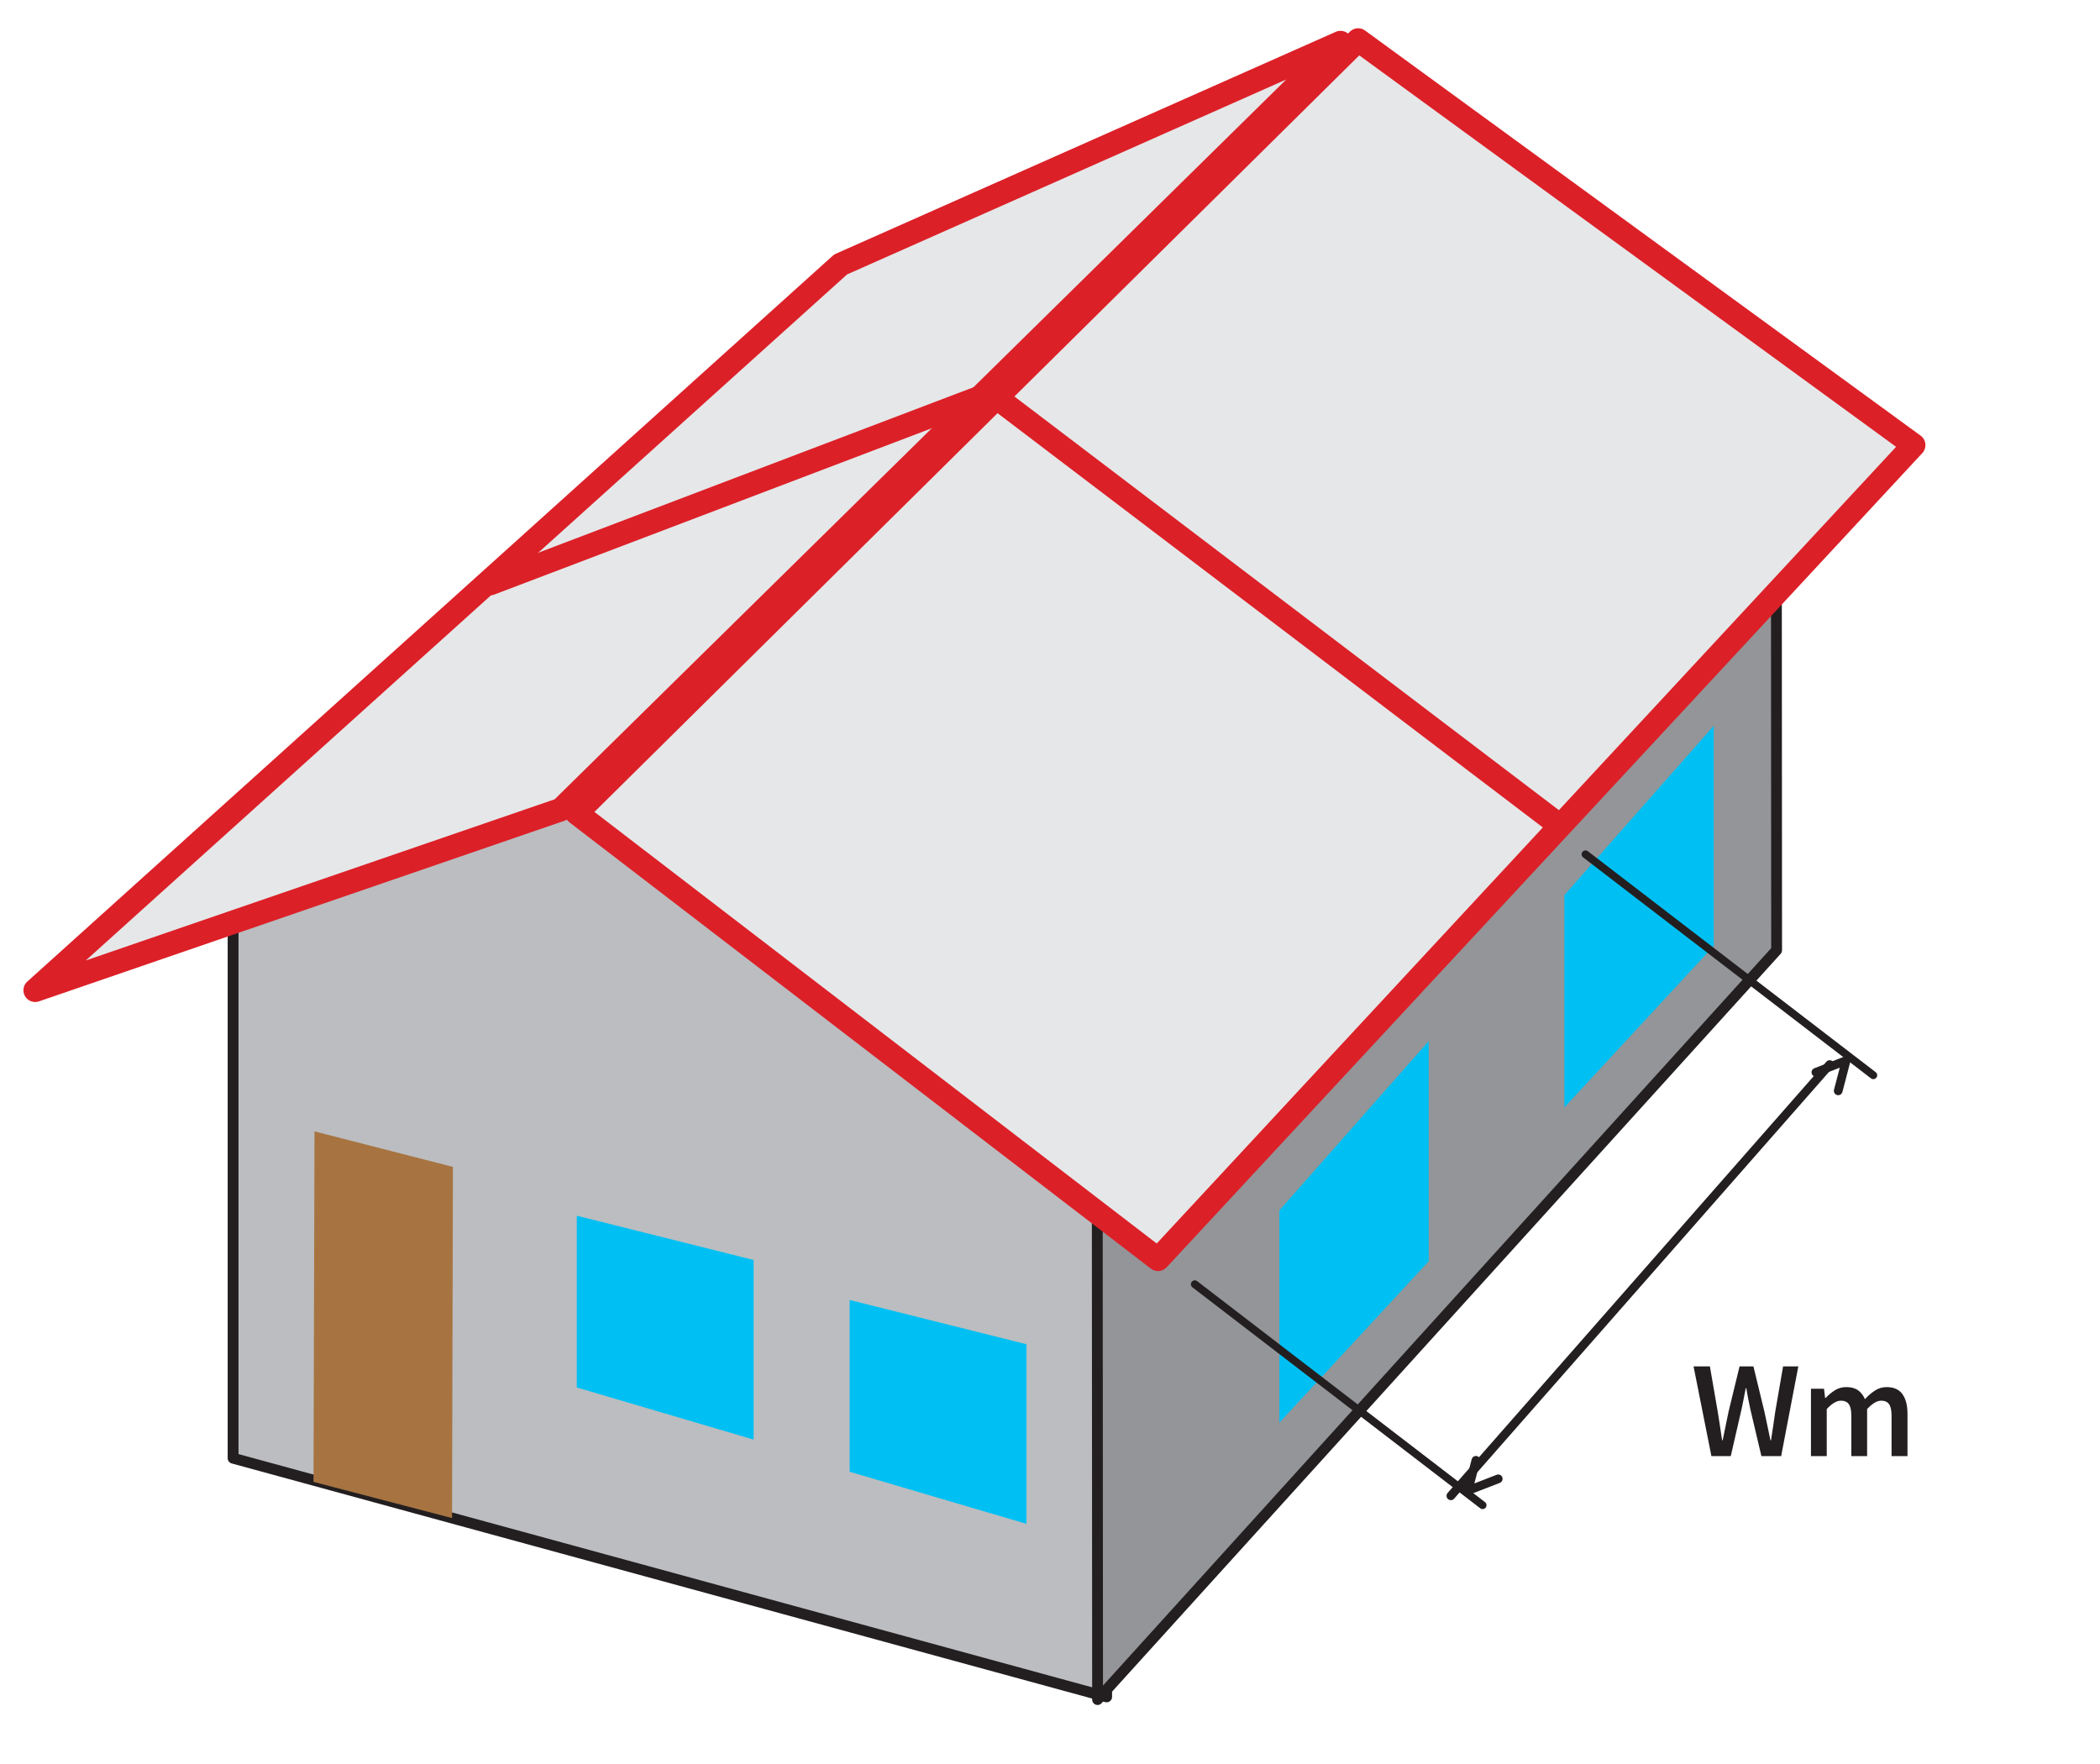 <?xml version="1.0" encoding="UTF-8" standalone="no"?>
<!DOCTYPE svg PUBLIC "-//W3C//DTD SVG 1.1//EN" "http://www.w3.org/Graphics/SVG/1.1/DTD/svg11.dtd">
<svg width="100%" height="100%" viewBox="0 0 250 210" version="1.1" xmlns="http://www.w3.org/2000/svg" xmlns:xlink="http://www.w3.org/1999/xlink" xml:space="preserve" xmlns:serif="http://www.serif.com/" style="fill-rule:evenodd;clip-rule:evenodd;stroke-linecap:round;stroke-linejoin:round;stroke-miterlimit:10;">
    <g transform="matrix(1,0,0,1,-3258.17,-1699.3)">
        <g id="Artboard1" transform="matrix(5.102,0,0,4.2,3258.17,1699.3)">
            <rect x="0" y="0" width="49" height="50" style="fill:none;"/>
            <g transform="matrix(0.356,0,0,0.432,-95.679,-163.631)">
                <path d="M284.039,437.234L284.039,474.453L341.295,490.114L341.295,451.586L306.871,427.385L284.039,437.234Z" style="fill:rgb(187,189,192);stroke:rgb(35,31,32);stroke-width:0.71px;"/>
            </g>
            <g transform="matrix(0.243,-0.316,-0.26,-0.295,67.499,283.216)">
                <path d="M345.035,483.617L410.24,483.617L383.18,458.296L316.902,457.292L345.035,483.617Z" style="fill:rgb(147,149,152);stroke:rgb(35,31,32);stroke-width:0.71px;"/>
            </g>
            <g transform="matrix(0.253,-0.304,-0.25,-0.307,64.601,277.247)">
                <path d="M311.369,519.692L383.446,519.692L390.663,475.142L317.893,472.027L311.369,519.692Z" style="fill:rgb(230,231,232);stroke:rgb(220,32,40);stroke-width:1.54px;"/>
            </g>
            <g transform="matrix(0.264,-0.289,-0.238,-0.321,53.283,267.772)">
                <path d="M261.902,510.944L333.09,510.944L367.23,499.801L295.497,496.658L261.902,510.944Z" style="fill:rgb(230,231,232);stroke:rgb(220,32,40);stroke-width:1.54px;"/>
            </g>
            <g transform="matrix(0.356,0,0,0.432,-95.679,-198.34)">
                <path d="M300.885,497.412L333.699,484.923L370.473,512.891" style="fill:none;fill-rule:nonzero;stroke:rgb(220,32,40);stroke-width:1.54px;"/>
            </g>
            <g transform="matrix(0,0.432,0.356,0,-145.274,-97.269)">
                <path d="M304.925,445.878L316.196,445.878L319.616,457.469L307.83,457.469L304.925,445.878Z" style="fill:rgb(0,192,243);"/>
            </g>
            <g transform="matrix(-0.001,0.432,0.356,0.001,-151.731,-89.956)">
                <path d="M281.427,447.615L304.425,447.615L306.779,456.701L283.737,456.694L281.427,447.615Z" style="fill:rgb(167,116,65);"/>
            </g>
            <g transform="matrix(0,0.432,0.356,0,-132.14,-136.504)">
                <path d="M374.711,473.715L388.64,473.715L378.048,483.504L363.604,483.504L374.711,473.715Z" style="fill:rgb(0,192,243);"/>
            </g>
            <g transform="matrix(0,0.432,0.356,0,-131.431,-119.498)">
                <path d="M356.032,453.042L369.961,453.042L359.369,462.831L344.926,462.831L356.032,453.042Z" style="fill:rgb(0,192,243);"/>
            </g>
            <g transform="matrix(0,0.432,0.356,0,-136.937,-102.613)">
                <path d="M322.825,440.345L334.096,440.345L337.516,451.935L325.73,451.935L322.825,440.345Z" style="fill:rgb(0,192,243);"/>
            </g>
            <g transform="matrix(-0.235,0.325,0.267,0.285,5.469,-216.029)">
                <path d="M358.552,454.995L396.164,454.995" style="fill:none;fill-rule:nonzero;stroke:rgb(35,31,32);stroke-width:0.57px;"/>
            </g>
            <g transform="matrix(0.356,0,0,0.432,-95.679,-171.744)">
                <path d="M387.781,467.913L389.763,467.143L389.244,469.129" style="fill:none;fill-rule:nonzero;stroke:rgb(35,31,32);stroke-width:0.57px;"/>
            </g>
            <g transform="matrix(0.356,0,0,0.432,-95.679,-149.094)">
                <path d="M366.961,442.155L364.979,442.925L365.498,440.939" style="fill:none;fill-rule:nonzero;stroke:rgb(35,31,32);stroke-width:0.57px;"/>
            </g>
            <g transform="matrix(0.282,0.263,0.217,-0.343,-166.313,99.141)">
                <path d="M344.564,447.116L368.381,447.116" style="fill:none;fill-rule:nonzero;stroke:rgb(35,31,32);stroke-width:0.51px;"/>
            </g>
            <g transform="matrix(0.282,0.263,0.217,-0.343,-170.536,89.892)">
                <path d="M370.171,475.313L393.986,475.313" style="fill:none;fill-rule:nonzero;stroke:rgb(35,31,32);stroke-width:0.51px;"/>
            </g>
            <g transform="matrix(0.356,0,0,0.432,-90.637,-30.5)">
                <path d="M366.77,166.14L365.6,160.254L366.671,160.254L367.184,163.224C367.232,163.536 367.281,163.849 367.332,164.164C367.383,164.479 367.43,164.793 367.472,165.105L367.508,165.105C367.574,164.793 367.638,164.479 367.701,164.164C367.764,163.849 367.829,163.536 367.895,163.224L368.615,160.254L369.524,160.254L370.244,163.224C370.31,163.53 370.376,163.84 370.442,164.155C370.508,164.47 370.574,164.787 370.64,165.105L370.676,165.105C370.724,164.787 370.772,164.472 370.82,164.16C370.868,163.848 370.913,163.536 370.955,163.224L371.468,160.254L372.467,160.254L371.342,166.14L370.046,166.14L369.317,163.044C369.269,162.816 369.222,162.588 369.177,162.36C369.132,162.132 369.092,161.907 369.056,161.685L369.02,161.685C368.978,161.907 368.934,162.132 368.889,162.36C368.844,162.588 368.798,162.816 368.75,163.044L368.039,166.14L366.77,166.14Z" style="fill:rgb(35,31,32);fill-rule:nonzero;"/>
                <path d="M373.295,166.14L373.295,161.721L374.15,161.721L374.222,162.324L374.258,162.324C374.444,162.126 374.646,161.958 374.865,161.82C375.084,161.682 375.332,161.613 375.608,161.613C375.932,161.613 376.191,161.683 376.386,161.824C376.581,161.965 376.73,162.159 376.832,162.405C377.042,162.177 377.262,161.988 377.493,161.838C377.724,161.688 377.978,161.613 378.254,161.613C378.722,161.613 379.067,161.766 379.289,162.072C379.511,162.378 379.622,162.81 379.622,163.368L379.622,166.14L378.578,166.14L378.578,163.503C378.578,163.137 378.522,162.879 378.411,162.729C378.3,162.579 378.131,162.504 377.903,162.504C377.627,162.504 377.318,162.687 376.976,163.053L376.976,166.14L375.941,166.14L375.941,163.503C375.941,163.137 375.885,162.879 375.774,162.729C375.663,162.579 375.491,162.504 375.257,162.504C374.981,162.504 374.672,162.687 374.33,163.053L374.33,166.14L373.295,166.14Z" style="fill:rgb(35,31,32);fill-rule:nonzero;"/>
            </g>
        </g>
    </g>
</svg>
